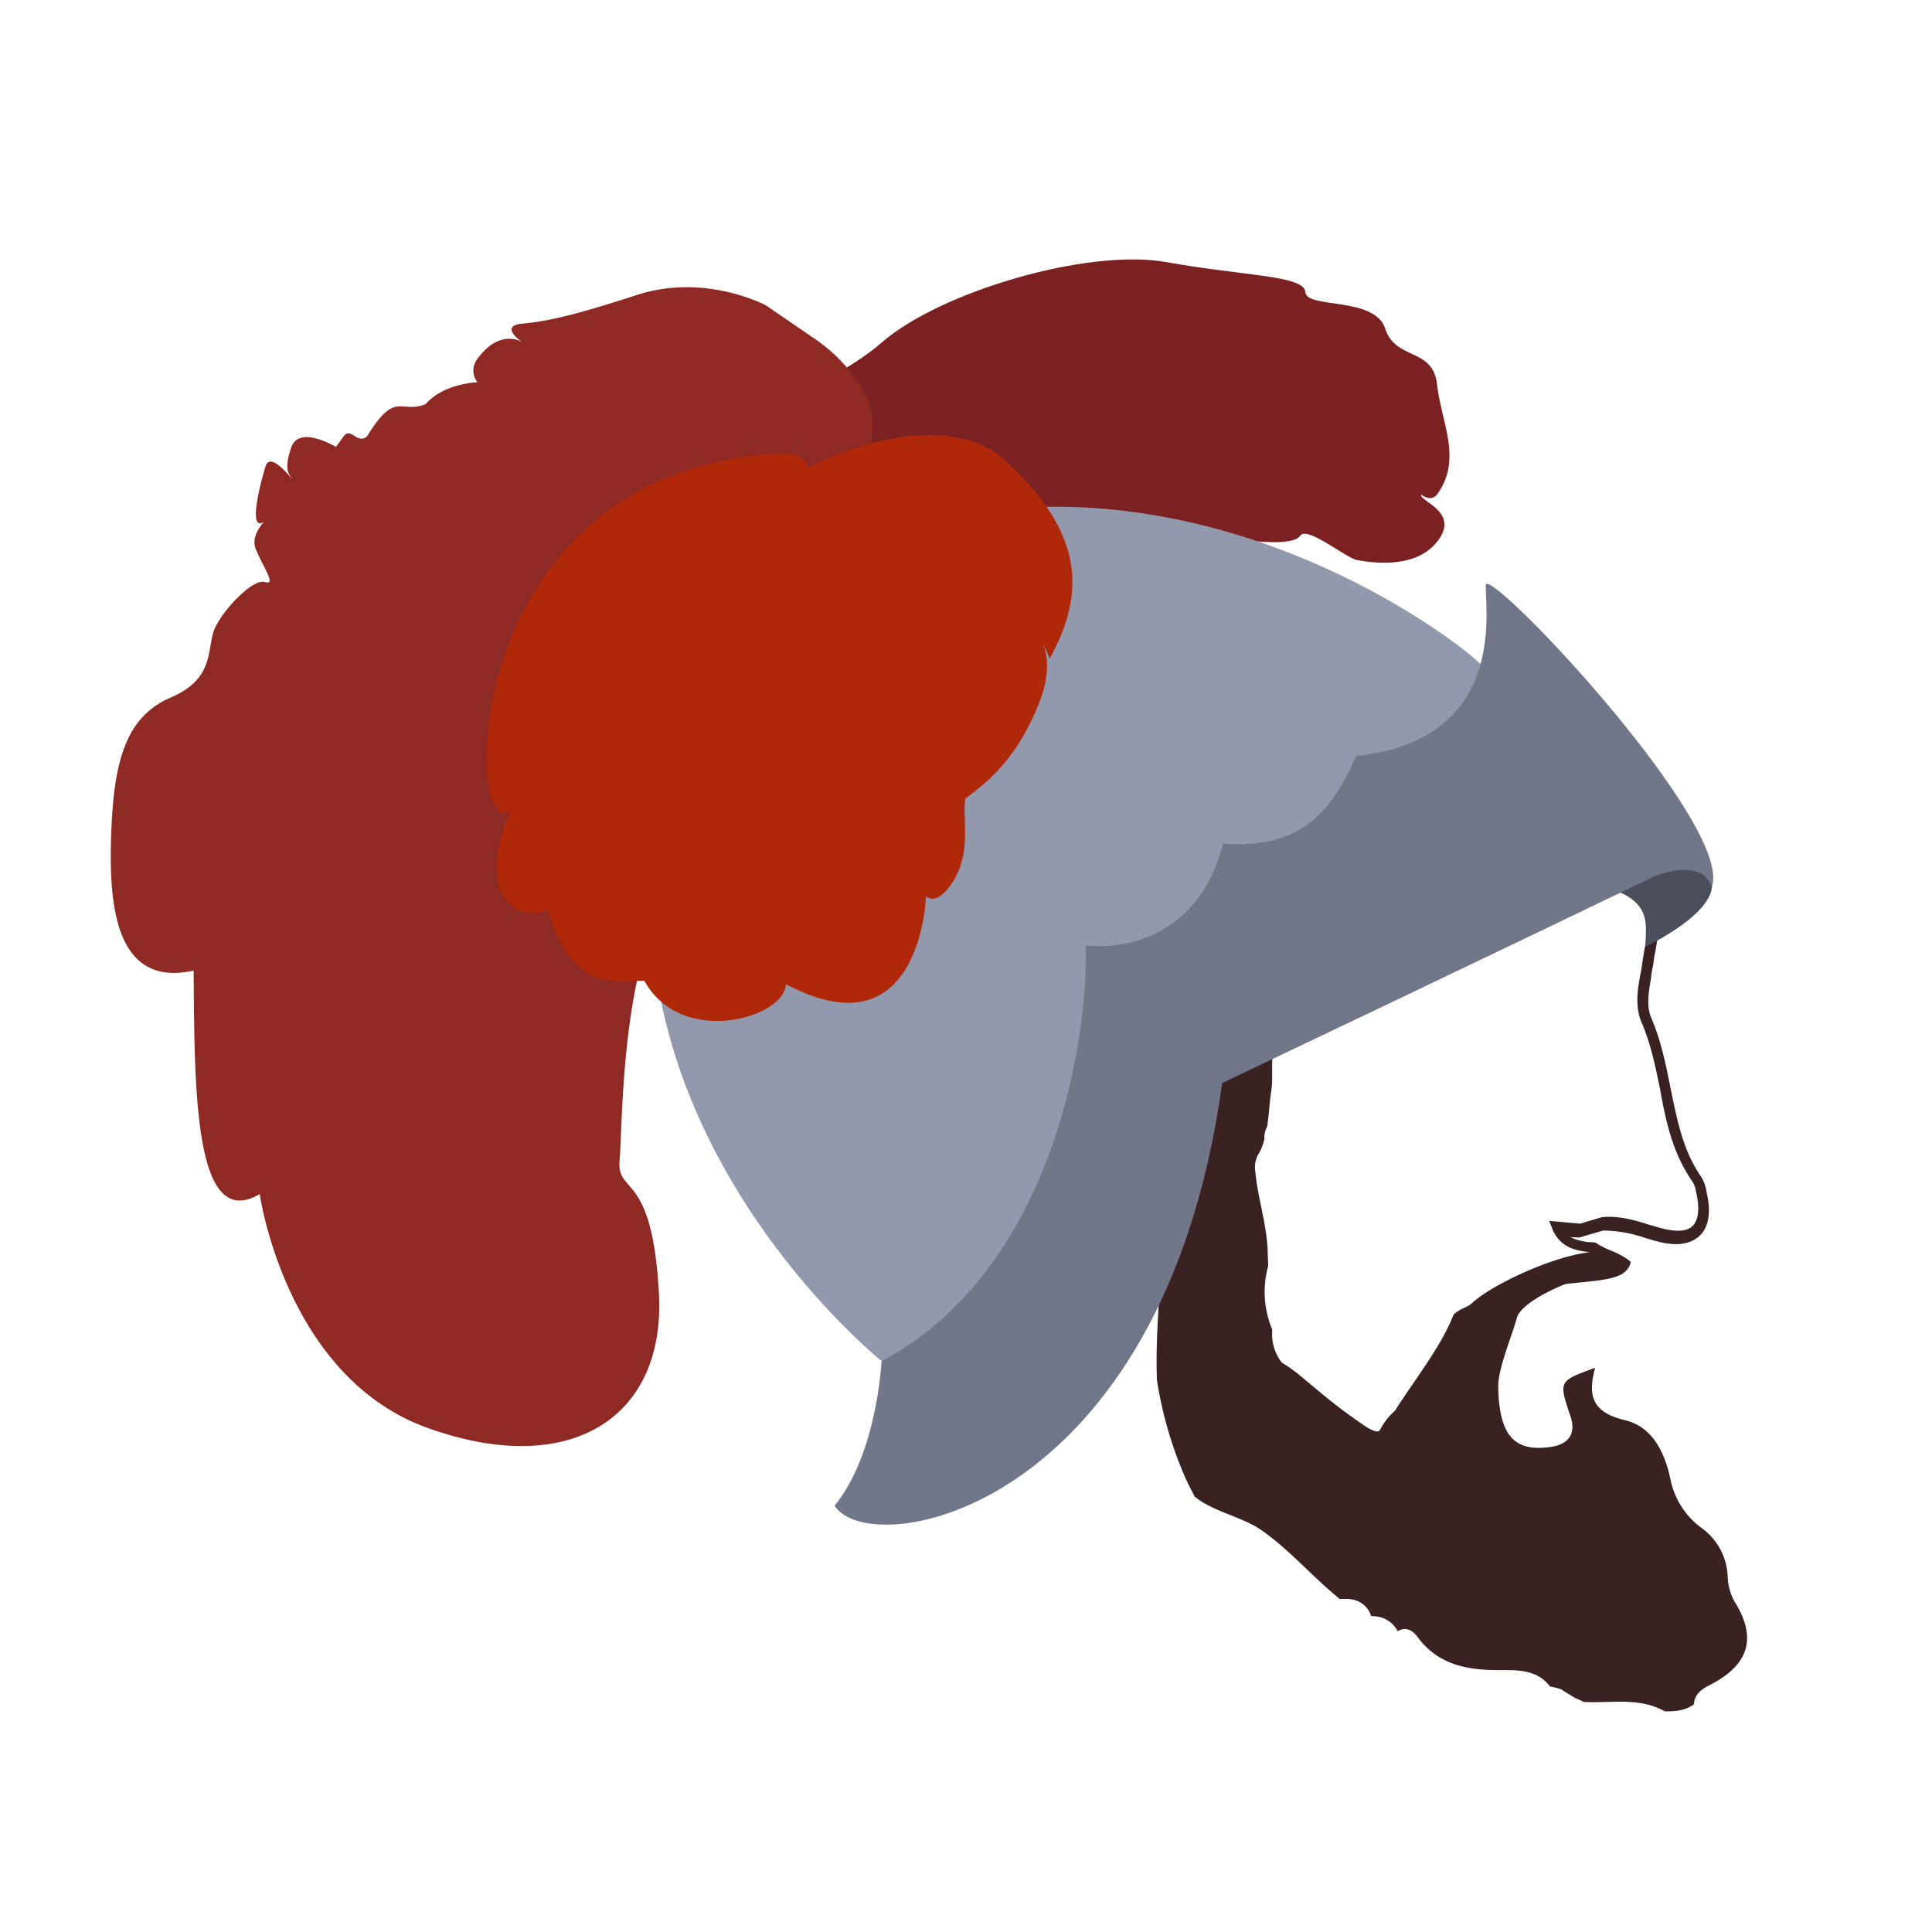 <svg xmlns="http://www.w3.org/2000/svg" viewBox="0 0 470.5 470.5"><defs><style>.cls-1{fill:#fff;}.cls-2{fill:#7c2121;}.cls-3{fill:#3a2222;}.cls-4{fill:#4b4f5b;}.cls-5{fill:#9399ad;}.cls-6{fill:#8f2924;}.cls-7{fill:#af280a;}.cls-8{fill:#717689;}</style></defs><g id="Capa_2" data-name="Capa 2"><g id="Capa_1-2" data-name="Capa 1"><rect class="cls-1" width="470.5" height="470.5"/><path class="cls-2" d="M305,131.73s10,1.25,11.64-1.26,11.19,5.48,13.92,5.94,13.81,2.51,19.4-4.45c5.82-7.31-4.33-9.82-3.88-11.53,0,0,2.28,1.94,3.88,0,6.28-8.56,1-17.69,0-26.81s-10.15-5.71-12.66-13.7c-2.63-7.76-19.17-4.68-19.4-8.78S303,67.26,284.05,63.83c-19.17-3.42-55.12,7.19-69.38,19.63s-39,16.32-12.66,30C228.14,127.16,305,131.73,305,131.73Z"/><path class="cls-3" d="M422.92,390.86a13.33,13.33,0,0,1-2.17-6.73A15.27,15.27,0,0,0,414.24,372a19.4,19.4,0,0,1-7.41-11.64c-1.37-6.51-4.34-12.9-11.07-14.49-8.1-1.94-9.13-6.05-7.3-12.78-9,3.3-8.9,3.19-5.94,12,1.37,4.33-.8,6.73-5,7.3-9,1.26-12.44-3.08-12.66-14.72,0-4.56,3.31-12.21,4.56-16.77.74-2.65,6-5.86,11.75-8.18,1.11-.14,2.27-.27,3.43-.38,4.45-.46,8.55-.8,10.72-2.28a5,5,0,0,0,1.6-1.94l.23-.8-.69-.57a19.88,19.88,0,0,0-4.1-2.17,23.18,23.18,0,0,1-3.43-1.71l-.23-.23-.68-.11a12.69,12.69,0,0,1-5.59-1.26l2.17.11,5.82-1.71a32,32,0,0,1,10.27,1.83c1,.23,1.82.57,2.85.8,5.82,1.59,8.78.11,10.38-1.37s3.08-4.57,1.71-10.5l-.11-.57a9,9,0,0,0-1.26-3.31c-4.45-6.39-5.82-13.81-7.41-21.45-1.14-5.71-2.28-11.53-4.68-17.12-1.26-2.85-.69-6.16-.12-9.7a22,22,0,0,1,.46-2.85c.23-.91.23-2.17.57-3.42.8-4.8,1.94-11.53,1.14-14.72l-.45-1.37-1.37.45a3.61,3.61,0,0,1-3-.57c-.23-.11-.68-.22-1.14-.45-9.24-3.88-19.51,1.71-28.76,6.73a100.42,100.42,0,0,1-9.35,4.68c-10.84,4.22-21.23,9.81-31.38,15.29-4.68,2.51-9.59,5.13-14.38,7.53-.8.46-1.83.8-2.74,1.25l-1.79.86a15.47,15.47,0,0,0-2-.51A35.64,35.64,0,0,0,300,251c-1.37.68-2.85,1.48-4.22,2.28a7.82,7.82,0,0,1-1.6,5.71,78.77,78.77,0,0,1-3.65,16.2A118.14,118.14,0,0,1,283,301.52c-.11,10.15-1.71,22.36-1.25,34.57a95.77,95.77,0,0,0,5.7,20.88,65.3,65.3,0,0,0,3.54,7.54c4.45,3.65,11.64,4.9,16.32,8.21,6.84,4.79,12.43,11.41,18.94,16.66h1.25c3.43-.11,5.59,1.71,6.39,4.11a1.3,1.3,0,0,0,.69.11,6.86,6.86,0,0,1,5.82,3.65c1.82-1.14,3.53-.34,4.79,1.37,5.48,7.42,13.24,8.22,21.45,8.1,4.11,0,8.1.35,10.84,4a20,20,0,0,1,2.74.68c.91.69,2.05,1.26,3.08,1.94.8.46,1.6.69,2.4,1.14,6.62.35,13.46-1.25,19.74,2.29,2.51,0,4.9-.12,7.07-1.72.23-2.85,2.28-3.87,4.45-5C425.77,405.36,427.71,399.08,422.92,390.86ZM313.26,253c.8-.45,1.83-.8,2.74-1.25,4.79-2.4,9.7-5.14,14.49-7.53,9.93-5.37,20.31-10.84,31-15.07a94.85,94.85,0,0,0,9.7-4.79c8.55-4.68,18.25-9.81,26.24-6.5a2.85,2.85,0,0,1,1,.45,5.26,5.26,0,0,0,3.42.8,65.42,65.42,0,0,1-1.37,12.1c-.23,1.37-.46,2.74-.57,3.54a26,26,0,0,1-.46,2.73c-.68,3.66-1.25,7.65.23,11.3,2.28,5.14,3.43,10.84,4.57,16.32,1.37,7.64,3,15.63,7.87,22.59A5.93,5.93,0,0,1,413,290l.11.57c.8,3.54.57,6.39-.8,7.88s-4.1,1.59-7.64.68c-1-.23-1.83-.57-2.85-.8-3.54-1.14-7.42-2.28-11.41-1.94h-.23L384.8,298l-7.53-.68,1,2.51c2.11,4.21,5.66,4.73,9,5.14a8.87,8.87,0,0,0-1.11.11c-9.58,1.48-23.16,8.1-27.61,12.2-1.14,1.15-2.85,1.26-4.56,2.86-3,7.8-9.55,15.93-14.27,23.42A15.51,15.51,0,0,0,336.2,348a1.1,1.1,0,0,1-.58.57c-.22.11-1.14,0-3-1.14A145.33,145.33,0,0,1,320.22,338L316,334.5a39.41,39.41,0,0,0-3.86-2.69,11.31,11.31,0,0,1-2.3-8,23.66,23.66,0,0,1-1-15.52c0-1.14-.11-2.28-.11-3.42-.23-7-2.52-13.24-3.09-20.2a6.27,6.27,0,0,1,1-3.88,13.21,13.21,0,0,0,1.26-3.31v-.68a5.72,5.72,0,0,1,.68-2.4c.46-2.85.57-5.82,1-8.67.57-3.52-.28-7.75.87-11.31Z"/><path class="cls-4" d="M403.1,212.42s-5.26,3.14-8.7,4.86c7.69,3.33,6.4,8.46,6.29,13.29,0,0,18.49-8.73,16-16.42-.92-2.65-3.44-3.45-6.32-3.45A19.81,19.81,0,0,0,403.1,212.42Z"/><path class="cls-5" d="M360.61,161.74c-.79-.69-1.37-1.26-1.94-1.71-7.64-6.62-88.54-68.35-176.52-15.29-67.21,104.75,29.9,184.62,32.75,186.9,45.53-24.53,50.55-88.09,49.52-101.32,11.64,1.48,28.19-3.54,33.55-24.77,17.91,1.26,26.13-6.5,32.41-21.33C350.46,182.05,357.88,171.89,360.61,161.74Z"/><path class="cls-6" d="M164.12,215.94c-13,17.57-12.44,57.74-13.23,66.52s8,2.28,9.58,32.64-21.79,45.07-56.37,32.63-40.85-56.94-40.85-56.94c-16.09,9.47-15.86-25.67-16.09-54.43-20,4.45-20.77-18-20-35.14s4.11-26.93,14.49-31.38,8.79-11.41,10.39-16.09,9.58-13,12.44-12c2.85.8,0-2.85-2.17-8s7.07-10.84,2.39-7-1.25-9.36,0-13.24,6.85,3.88,6.28,2.86c-.57-.8-1.94-2.17,0-7.53s10.84,0,10.84,0l1.83-2.51c1.82-2.52,3.19,1.93,5.7,0,7-11.42,8-5.48,14.27-7.88,4.45-5.13,12.66-5.36,12.66-5.36a4.56,4.56,0,0,1,0-5.71c5.48-7.53,10.84-4.1,10.84-4.1s-5.7-3.88,0-4.45,11.41-1.6,28-7,31.38,2.52,31.38,2.52l12,8.21C210.56,90.88,212.39,101,212.39,101,214.21,125.11,177.24,198.48,164.12,215.94Z"/><path class="cls-7" d="M190.94,110.39c-80.22,3.19-78.28,96.88-66.3,86.72-9.58,20.2,1.6,28.3,8.67,24.3,6.39,20.77,16.32,17.23,23.62,17.46,9.13,16.43,34.35,8.9,34.46.8,33,17.57,34.12-21.45,34.12-21.45s2.63,3,6.85-4,1.94-14.95,2.74-19.74c4.79-3.66,12.21-8.9,17.91-23.17s-2.74-19.51-2.74-19.51,2.4,1.25,5.37,8.56c10-18,6.27-31.84-9.93-47.47-12.67-12.1-33.66-5.48-42.68-1.83a54.5,54.5,0,0,0-6.5,3.08S197.44,111,190.94,110.39Z"/><path class="cls-8" d="M361.87,142.22c-.57,4.57,6.28,37.89-31.61,41.88-6.39,14.84-14.49,22.6-32.4,21.34-5.37,21.11-22,26.13-33.55,24.76,1,13.24-3.88,76.8-49.64,101.33,0,0-1,22.36-11.41,35.14,8.56,13.81,80.1,1.49,94.37-102.92,59.79-28.41,105-50.21,105-50.21s11.41-5.13,14.26,2.4C422.12,201.22,365.06,140.28,361.87,142.22Z"/></g></g></svg>